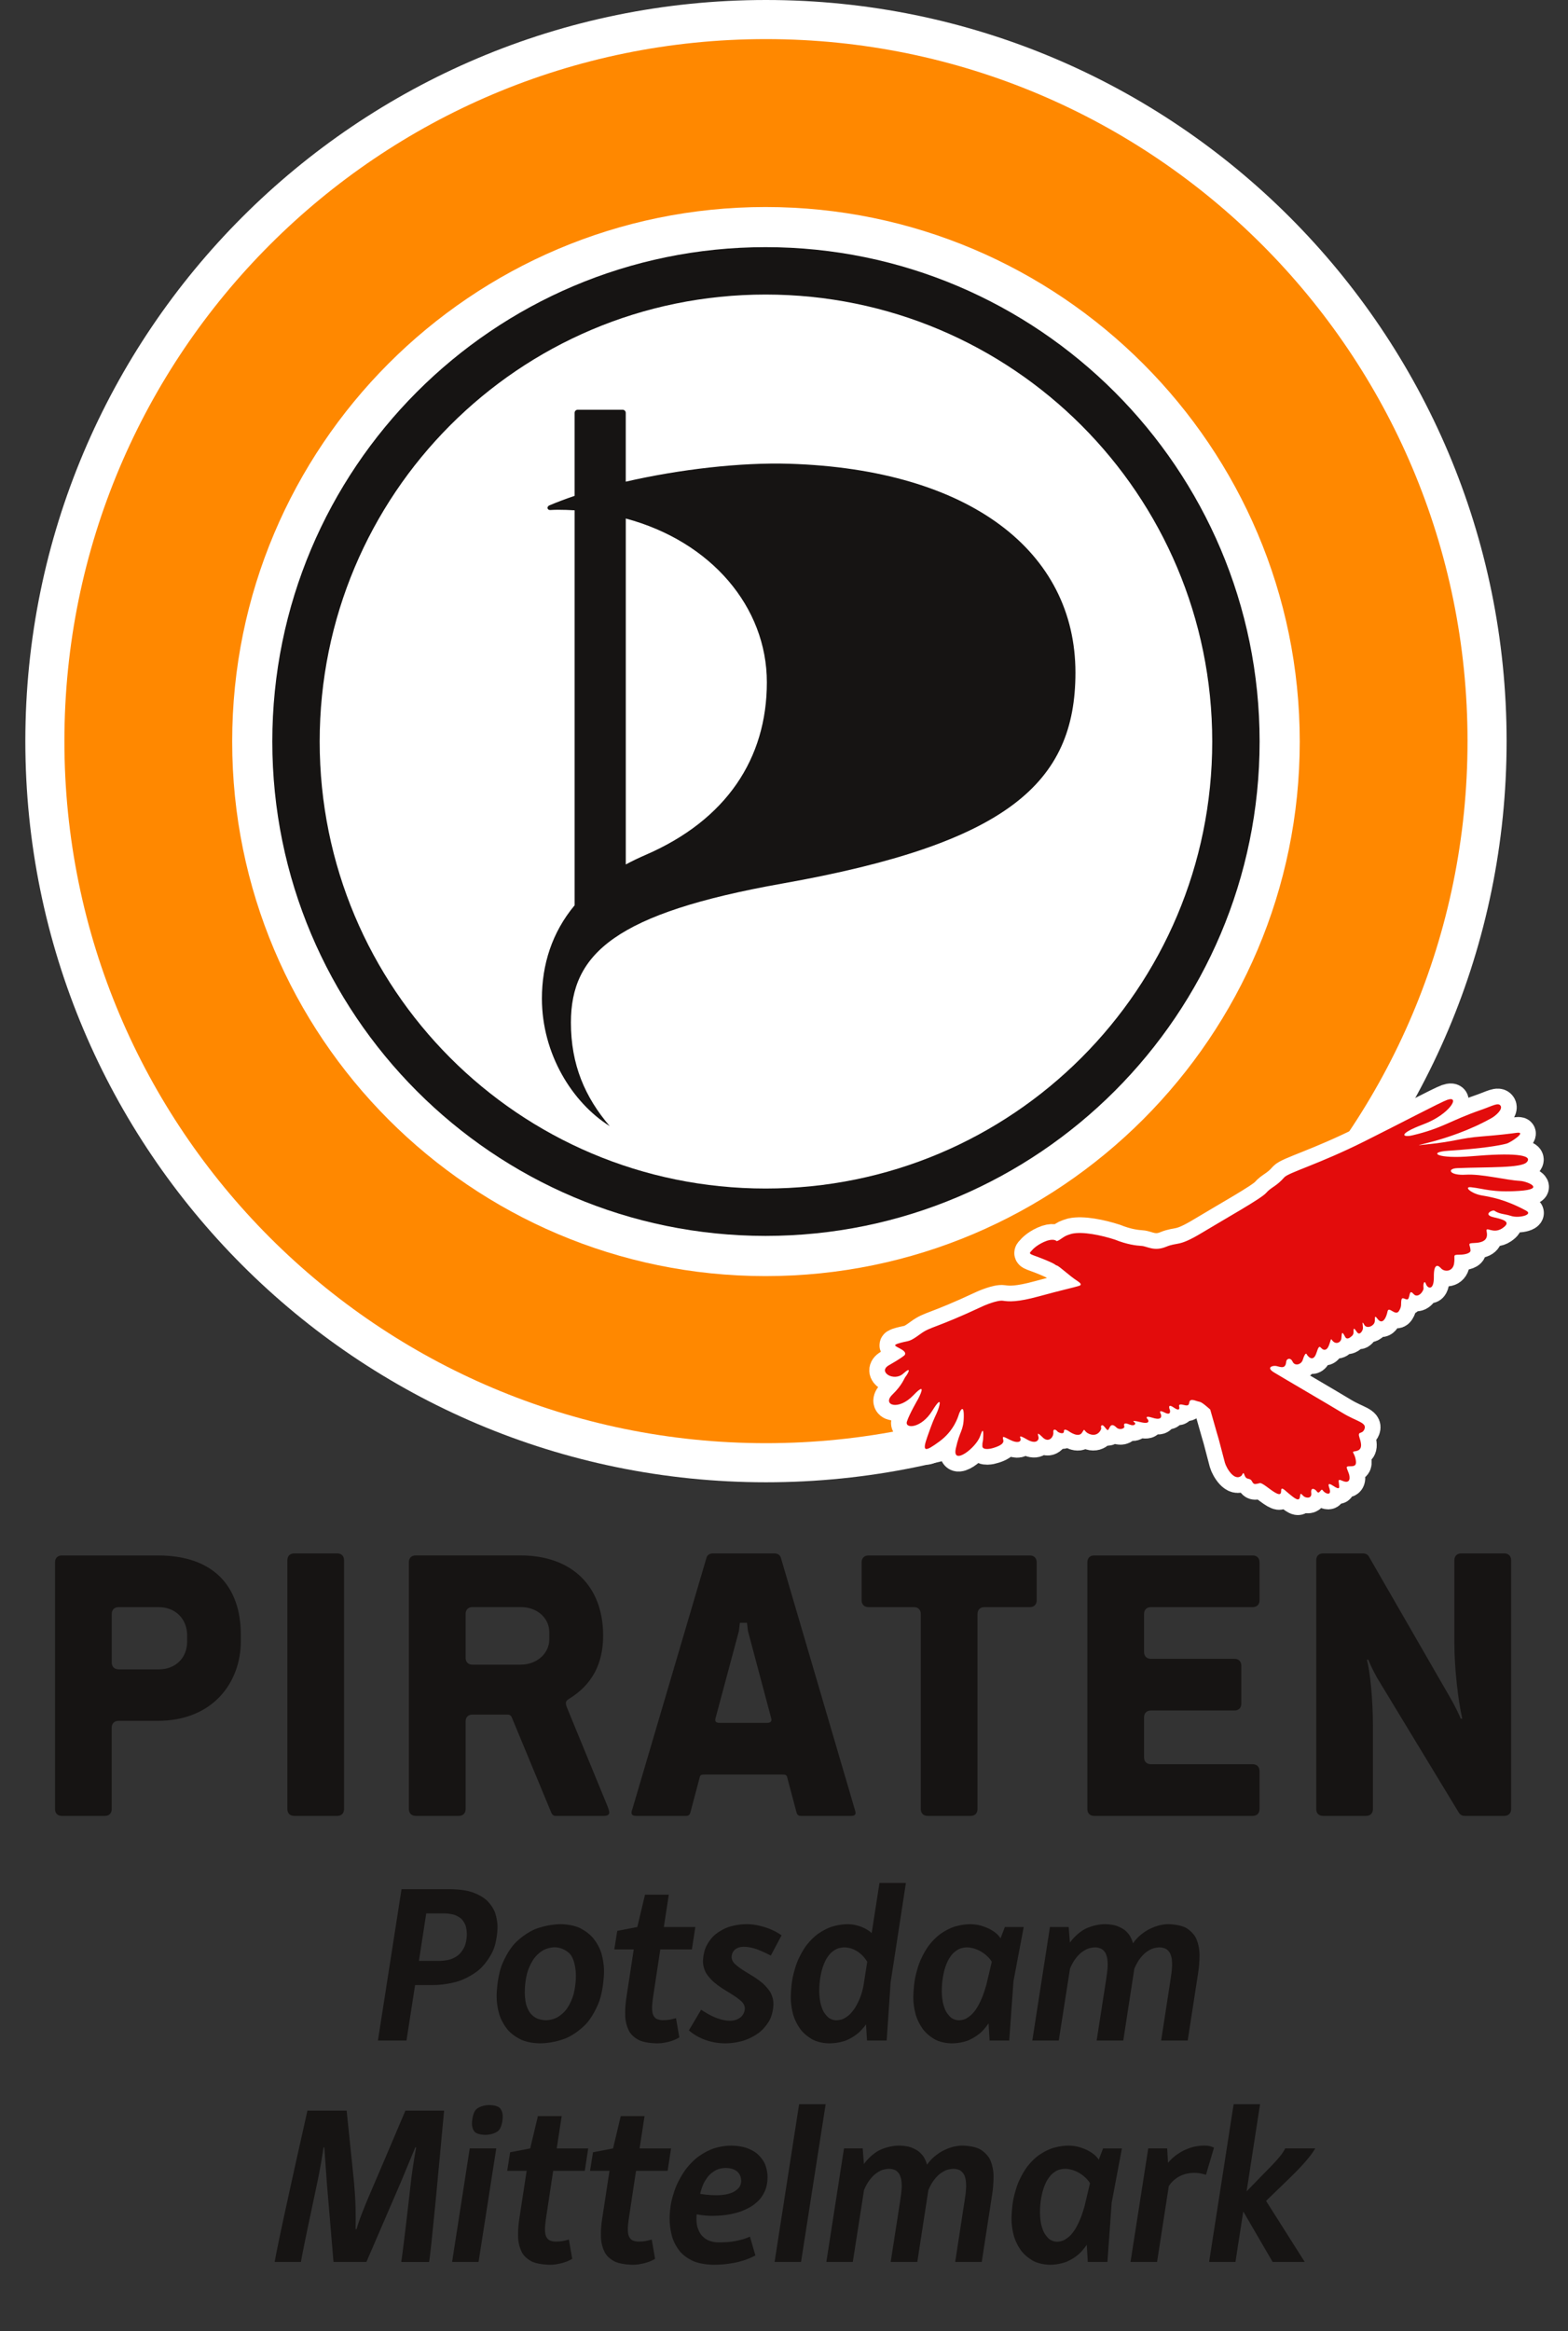 <?xml version="1.0" encoding="UTF-8" standalone="no"?>
<svg
   xmlns:dc="http://purl.org/dc/elements/1.1/"
   xmlns:cc="http://creativecommons.org/ns#"
   xmlns:rdf="http://www.w3.org/1999/02/22-rdf-syntax-ns#"
   xmlns:svg="http://www.w3.org/2000/svg"
   xmlns="http://www.w3.org/2000/svg"
   xmlns:xlink="http://www.w3.org/1999/xlink"
   xmlns:sodipodi="http://sodipodi.sourceforge.net/DTD/sodipodi-0.dtd"
   xmlns:inkscape="http://www.inkscape.org/namespaces/inkscape"
   width="708.661"
   version="1.1"
   height="1052.847"
   viewBox="0 0 566.929 842.278"
   id="svg2"
   inkscape:version="0.48.4 r9939"
   sodipodi:docname="logo-lv-bb-teltow-flaeming-2014-07+namenszug-unten.svg">
  <rect x="0" y="0" width="566.929" height="842.278" fill="#333333" stroke="none"/>
  <sodipodi:namedview
     pagecolor="#ffffff"
     bordercolor="#666666"
     borderopacity="1"
     objecttolerance="10"
     gridtolerance="10"
     guidetolerance="10"
     inkscape:pageopacity="0"
     inkscape:pageshadow="2"
     inkscape:window-width="1280"
     inkscape:window-height="958"
     id="namedview370"
     showgrid="false"
     inkscape:zoom="0.22400189"
     inkscape:cx="-148.22985"
     inkscape:cy="951.70871"
     inkscape:window-x="0"
     inkscape:window-y="27"
     inkscape:window-maximized="1"
     inkscape:current-layer="svg2"
     fit-margin-top="0"
     fit-margin-left="0"
     fit-margin-right="0"
     fit-margin-bottom="0" />
  <defs
     id="defs4">
    <clipPath
       id="Clip0">
      <path
         d="m 0,0 555.591,0 0,548.611 L 0,548.611 0,0 z"
         transform="translate(85.039,1190.55)"
         id="path7"
         inkscape:connector-curvature="0" />
    </clipPath>
    <clipPath
       id="Clip1">
      <path
         d="m 0,0 555.591,0 0,548.611 L 0,548.611 0,0 z"
         transform="translate(85.039,1190.55)"
         id="path10"
         inkscape:connector-curvature="0" />
    </clipPath>
    <clipPath
       id="Clip2">
      <path
         d="m 0,0 535.572,0 0,535.572 L 0,535.572 0,0 z"
         transform="translate(85.039,1190.55)"
         id="path13"
         inkscape:connector-curvature="0" />
    </clipPath>
    <clipPath
       id="Clip3">
      <path
         d="m 0,0 535.572,0 0,535.572 L 0,535.572 0,0 z"
         transform="translate(85.039,1190.55)"
         id="path16"
         inkscape:connector-curvature="0" />
    </clipPath>
    <clipPath
       id="Clip4">
      <path
         d="m 0,0 385.995,0 0,386.279 L 0,386.279 0,0 z"
         transform="translate(159.83,1265.35)"
         id="path19"
         inkscape:connector-curvature="0" />
    </clipPath>
    <clipPath
       id="Clip5">
      <path
         d="m 0,0 385.995,0 0,386.279 L 0,386.279 0,0 z"
         transform="translate(159.83,1265.35)"
         id="path22"
         inkscape:connector-curvature="0" />
    </clipPath>
    <path
       id="GlPoliticsHead-Bold80"
       d="M 1.982,10 C 2.085,10 2.148,9.937 2.148,9.834 l 0,-1.958 C 2.148,7.773 2.212,7.71 2.315,7.71 l 0.938,0 c 1.343,0 2.007,-0.933 2.007,-1.919 l 0,-0.151 c 0,-1.177 -0.664,-1.914 -2.002,-1.914 l -2.31,0 c -0.103,0 -0.166,0.063 -0.166,0.166 l 0,5.942 C 0.781,9.937 0.845,10 0.947,10 l 1.035,0 0,0 z M 2.315,6.47 c -0.103,0 -0.166,-0.063 -0.166,-0.166 l 0,-1.167 c 0,-0.102 0.063,-0.166 0.166,-0.166 l 0.967,0 c 0.386,0 0.684,0.269 0.684,0.684 l 0,0.142 c 0,0.415 -0.298,0.674 -0.684,0.674 l -0.967,0 z"
       inkscape:connector-curvature="0" />
    <path
       id="GlPoliticsHead-Bold73"
       d="M 0.947,10 1.982,10 C 2.085,10 2.148,9.937 2.148,9.834 l 0,-5.991 C 2.148,3.74 2.085,3.677 1.982,3.677 l -1.035,0 c -0.103,0 -0.166,0.063 -0.166,0.166 l 0,5.991 C 0.781,9.937 0.845,10 0.947,10 z"
       inkscape:connector-curvature="0" />
    <path
       id="GlPoliticsHead-Bold82"
       d="m 3.481,6.357 -1.167,0 c -0.103,0 -0.166,-0.063 -0.166,-0.166 l 0,-1.055 c 0,-0.102 0.063,-0.166 0.166,-0.166 l 1.167,0 c 0.386,0 0.684,0.259 0.684,0.605 l 0,0.171 c 0,0.347 -0.307,0.61 -0.684,0.61 l 0,0 z M 0.947,10 1.982,10 C 2.085,10 2.148,9.937 2.148,9.834 l 0,-2.109 c 0,-0.102 0.063,-0.166 0.166,-0.166 l 0.845,0 c 0.044,0 0.083,0.02 0.102,0.068 l 0.952,2.295 C 4.238,9.976 4.272,10 4.312,10 l 1.182,0 c 0.078,0 0.117,-0.039 0.117,-0.078 0,-0.039 -0.02,-0.102 -0.063,-0.205 L 4.59,7.388 C 4.575,7.349 4.565,7.319 4.565,7.28 c 0,-0.039 0.024,-0.068 0.073,-0.098 0.561,-0.342 0.825,-0.85 0.825,-1.528 0,-1.182 -0.747,-1.929 -1.997,-1.929 l -2.52,0 c -0.103,0 -0.166,0.063 -0.166,0.166 l 0,5.942 C 0.781,9.937 0.845,10 0.947,10 z"
       inkscape:connector-curvature="0" />
    <path
       id="GlPoliticsHead-Bold65"
       d="m 2.315,7.759 c -0.088,0 -0.112,-0.039 -0.098,-0.102 l 0.566,-2.109 0.024,-0.2 0.171,0 0.024,0.2 0.562,2.109 c 0.015,0.063 -0.015,0.102 -0.103,0.102 l -1.147,0 0,0 z m 1.518,1.245 c 0.073,0 0.098,0.01 0.112,0.059 L 4.175,9.927 C 4.19,9.976 4.224,10 4.277,10 l 1.211,0 c 0.073,0 0.107,-0.024 0.107,-0.073 0,-0.015 0,-0.024 -0.01,-0.054 L 3.794,3.779 C 3.774,3.711 3.711,3.677 3.638,3.677 l -1.479,0 c -0.073,0 -0.137,0.034 -0.156,0.102 0,0 -1.782,6.04 -1.787,6.055 C 0.205,9.858 0.195,9.902 0.195,9.927 0.195,9.976 0.234,10 0.308,10 L 1.514,10 C 1.562,10 1.597,9.976 1.611,9.927 L 1.841,9.062 C 1.855,9.014 1.875,9.004 1.953,9.004 l 1.88,0 z"
       inkscape:connector-curvature="0" />
    <path
       id="GlPoliticsHead-Bold84"
       d="m 2.031,10 1.035,0 C 3.169,10 3.232,9.937 3.232,9.834 l 0,-4.697 c 0,-0.102 0.063,-0.166 0.166,-0.166 l 1.094,0 c 0.102,0 0.166,-0.063 0.166,-0.166 l 0,-0.913 c 0,-0.102 -0.064,-0.166 -0.166,-0.166 l -3.887,0 c -0.102,0 -0.166,0.063 -0.166,0.166 l 0,0.913 c 0,0.102 0.063,0.166 0.166,0.166 l 1.094,0 c 0.102,0 0.166,0.064 0.166,0.166 l 0,4.697 C 1.865,9.937 1.929,10 2.031,10 z"
       inkscape:connector-curvature="0" />
    <path
       id="GlPoliticsHead-Bold69"
       d="m 4.766,10 c 0.103,0 0.166,-0.063 0.166,-0.166 l 0,-0.913 c 0,-0.103 -0.064,-0.166 -0.166,-0.166 l -2.451,0 c -0.103,0 -0.166,-0.063 -0.166,-0.166 l 0,-0.962 c 0,-0.102 0.063,-0.166 0.166,-0.166 l 2.012,0 c 0.102,0 0.166,-0.063 0.166,-0.166 l 0,-0.913 c 0,-0.103 -0.063,-0.166 -0.166,-0.166 l -2.012,0 c -0.103,0 -0.166,-0.063 -0.166,-0.166 l 0,-0.913 c 0,-0.102 0.063,-0.166 0.166,-0.166 l 2.451,0 c 0.103,0 0.166,-0.063 0.166,-0.166 l 0,-0.913 c 0,-0.102 -0.064,-0.166 -0.166,-0.166 l -3.818,0 c -0.103,0 -0.166,0.063 -0.166,0.166 l 0,5.942 C 0.781,9.937 0.845,10 0.947,10 l 3.818,0 z"
       inkscape:connector-curvature="0" />
    <path
       id="GlPoliticsHead-Bold78"
       d="M 0.947,10 1.982,10 C 2.085,10 2.148,9.937 2.148,9.834 l 0,-1.997 c 0,-0.64 -0.068,-1.318 -0.146,-1.597 l 0.039,0 c 0,0.02 0.088,0.22 0.205,0.43 L 4.219,9.922 C 4.258,9.98 4.302,10 4.365,10 L 5.312,10 C 5.415,10 5.479,9.937 5.479,9.834 l 0,-5.991 C 5.479,3.74 5.415,3.677 5.312,3.677 l -1.035,0 c -0.102,0 -0.166,0.063 -0.166,0.166 l 0,2.007 c 0,0.552 0.083,1.338 0.19,1.807 l -0.039,0 C 4.243,7.593 4.111,7.319 3.994,7.124 L 2.046,3.745 C 2.017,3.701 1.968,3.677 1.904,3.677 l -0.957,0 c -0.103,0 -0.166,0.063 -0.166,0.166 l 0,5.991 C 0.781,9.937 0.845,10 0.947,10 z"
       inkscape:connector-curvature="0" />
    <path
       id="GlDejaWeb-BoldItalic84"
       d="m 1.196,2.71 5.347,0 -0.185,1.167 -1.987,0 L 3.398,10 2.022,10 2.993,3.877 l -1.982,0 L 1.196,2.71 z"
       inkscape:connector-curvature="0" />
    <path
       id="GlDejaWeb-BoldItalic101"
       d="m 4.907,9.688 c 0,0 -0.234,0.127 -0.483,0.212 0,0 -0.249,0.085 -0.505,0.137 0,0 -0.256,0.051 -0.517,0.076 0,0 -0.261,0.024 -0.52,0.024 0,0 -0.522,0 -0.918,-0.156 0,0 -0.395,-0.156 -0.659,-0.447 0,0 -0.264,-0.291 -0.398,-0.703 0,0 -0.134,-0.413 -0.134,-0.93 0,0 0,-0.4 0.088,-0.815 0,0 0.088,-0.415 0.259,-0.803 0,0 0.171,-0.388 0.422,-0.732 0,0 0.252,-0.344 0.584,-0.601 0,0 0.332,-0.256 0.737,-0.405 0,0 0.405,-0.149 0.884,-0.149 0,0 0.371,0 0.691,0.098 0,0 0.32,0.098 0.554,0.291 0,0 0.234,0.193 0.369,0.478 0,0 0.134,0.286 0.134,0.657 0,0 0,0.332 -0.1,0.596 0,0 -0.1,0.264 -0.281,0.471 0,0 -0.181,0.207 -0.43,0.356 0,0 -0.249,0.149 -0.545,0.247 0,0 -0.295,0.098 -0.625,0.144 0,0 -0.33,0.046 -0.671,0.046 0,0 -0.142,0 -0.281,-0.01 0,0 -0.139,-0.01 -0.246,-0.025 0,0 -0.127,-0.02 -0.239,-0.039 0,0 -0.034,0.332 0.029,0.584 0,0 0.063,0.251 0.205,0.422 0,0 0.142,0.171 0.352,0.259 0,0 0.21,0.088 0.474,0.088 0,0 0.205,0 0.395,-0.012 0,0 0.19,-0.012 0.376,-0.046 0,0 0.186,-0.034 0.369,-0.085 0,0 0.183,-0.051 0.369,-0.134 l 0.264,0.908 0,0 z M 2.246,6.719 c 0,0 0.098,0.02 0.225,0.034 0,0 0.107,0.015 0.259,0.024 0,0 0.151,0.01 0.337,0.01 0,0 0.205,0 0.413,-0.037 0,0 0.207,-0.037 0.371,-0.12 0,0 0.164,-0.083 0.268,-0.212 0,0 0.105,-0.129 0.105,-0.32 0,0 0,-0.151 -0.054,-0.269 0,0 -0.054,-0.117 -0.154,-0.198 0,0 -0.1,-0.081 -0.239,-0.12 0,0 -0.139,-0.039 -0.305,-0.039 0,0 -0.249,0 -0.449,0.098 0,0 -0.2,0.098 -0.354,0.266 0,0 -0.154,0.168 -0.261,0.396 0,0 -0.107,0.227 -0.161,0.486 z"
       inkscape:connector-curvature="0" />
    <path
       id="GlDejaWeb-BoldItalic108"
       d="m 1.792,2.402 1.279,0 L 1.885,10 0.61,10 1.792,2.402 z"
       inkscape:connector-curvature="0" />
    <path
       id="GlDejaWeb-BoldItalic116"
       d="m 3.901,9.849 c 0,0 -0.102,0.063 -0.23,0.117 0,0 -0.127,0.054 -0.266,0.09 0,0 -0.139,0.037 -0.286,0.059 0,0 -0.146,0.022 -0.288,0.022 0,0 -0.488,0 -0.813,-0.129 0,0 -0.325,-0.129 -0.503,-0.4 0,0 -0.178,-0.271 -0.217,-0.686 0,0 -0.039,-0.415 0.049,-0.982 l 0.356,-2.329 -0.937,0 L 0.908,4.717 1.875,4.531 2.246,2.974 l 1.147,0 -0.239,1.558 1.518,0 -0.166,1.079 -1.523,0 -0.337,2.227 c 0,0 -0.049,0.303 -0.059,0.525 0,0 -0.01,0.222 0.039,0.369 0,0 0.049,0.146 0.164,0.217 0,0 0.115,0.071 0.315,0.071 0,0 0.078,0 0.156,-0.005 0,0 0.078,-0.005 0.154,-0.017 0,0 0.076,-0.012 0.156,-0.032 0,0 0.081,-0.02 0.169,-0.044 l 0.161,0.928 z"
       inkscape:connector-curvature="0" />
    <path
       id="GlDejaWeb-BoldItalic111"
       d="m 3.525,5.508 c 0,0 -0.264,0 -0.518,0.132 0,0 -0.254,0.132 -0.457,0.403 0,0 -0.203,0.271 -0.327,0.679 0,0 -0.124,0.408 -0.124,0.955 0,0 0,0.352 0.073,0.605 0,0 0.073,0.254 0.207,0.417 0,0 0.134,0.164 0.327,0.244 0,0 0.193,0.08 0.432,0.08 0,0 0.259,0 0.515,-0.132 0,0 0.256,-0.132 0.459,-0.4 0,0 0.203,-0.269 0.327,-0.676 0,0 0.125,-0.408 0.125,-0.96 0,0 0,-0.693 -0.281,-1.02 0,0 -0.281,-0.327 -0.759,-0.327 l 0,0 z M 3.853,4.395 c 0,0 0.483,0 0.864,0.168 0,0 0.381,0.168 0.65,0.469 0,0 0.269,0.3 0.41,0.715 0,0 0.142,0.415 0.142,0.913 0,0 0,0.786 -0.222,1.428 0,0 -0.222,0.642 -0.627,1.096 0,0 -0.405,0.454 -0.979,0.703 0,0 -0.574,0.249 -1.277,0.249 0,0 -0.483,0 -0.867,-0.166 0,0 -0.383,-0.166 -0.652,-0.466 0,0 -0.268,-0.3 -0.41,-0.718 0,0 -0.142,-0.417 -0.142,-0.915 0,0 0,-0.786 0.222,-1.428 0,0 0.222,-0.642 0.63,-1.096 0,0 0.408,-0.454 0.981,-0.703 0,0 0.574,-0.249 1.277,-0.249 z"
       inkscape:connector-curvature="0" />
    <path
       id="GlDejaWeb-BoldItalic119"
       d="m 1.055,4.531 1.348,0 0.112,2.139 c 0,0 0.015,0.22 0.024,0.518 0,0 0.01,0.298 0.01,0.596 0,0 0,0.298 -0.007,0.557 0,0 -0.007,0.259 -0.032,0.4 l 0.044,0 c 0,0 0.02,-0.098 0.066,-0.256 0,0 0.046,-0.159 0.112,-0.344 0,0 0.066,-0.186 0.142,-0.391 0,0 0.076,-0.205 0.149,-0.4 0,0 0.073,-0.195 0.142,-0.371 0,0 0.068,-0.176 0.117,-0.303 l 0.811,-2.144 1.543,0 0.156,2.139 c 0,0 0.01,0.127 0.022,0.305 0,0 0.012,0.178 0.024,0.376 0,0 0.012,0.198 0.022,0.405 0,0 0.01,0.207 0.012,0.393 0,0 0.003,0.185 0,0.342 0,0 -0.002,0.156 -0.017,0.249 l 0.044,0 0.649,-1.934 c 0,0 0.093,-0.273 0.186,-0.581 0,0 0.093,-0.308 0.173,-0.61 0,0 0.081,-0.303 0.147,-0.584 0,0 0.066,-0.281 0.1,-0.5 l 1.221,0 c 0,0 -0.063,0.332 -0.164,0.715 0,0 -0.1,0.383 -0.227,0.784 0,0 -0.127,0.4 -0.271,0.798 0,0 -0.144,0.398 -0.295,0.764 L 6.411,10 4.819,10 4.614,7.217 c 0,0 -0.015,-0.181 -0.024,-0.351 0,0 -0.01,-0.171 -0.017,-0.327 0,0 -0.007,-0.156 -0.01,-0.3 0,0 -0.002,-0.144 0.003,-0.276 l -0.029,0 c 0,0 -0.029,0.117 -0.073,0.276 0,0 -0.044,0.159 -0.098,0.337 0,0 -0.054,0.178 -0.12,0.371 0,0 -0.066,0.193 -0.134,0.374 L 3.091,10 1.489,10 1.055,4.531 z"
       inkscape:connector-curvature="0" />
    <path
       id="GlDejaWeb-BoldItalic45"
       d="m 1.211,6.636 2.598,0 -0.171,1.084 -2.598,0 0.171,-1.084 z"
       inkscape:connector-curvature="0" />
    <path
       id="GlDejaWeb-BoldItalic70"
       d="m 1.768,2.71 4.18,0 -0.186,1.167 -2.803,0 -0.303,1.958 2.651,0 -0.186,1.167 -2.646,0 L 2.007,10 0.63,10 1.768,2.71 z"
       inkscape:connector-curvature="0" />
    <path
       id="GlDejaWeb-BoldItalic228"
       d="m 3.974,9.634 c 0,0 -0.254,0.225 -0.596,0.364 0,0 -0.342,0.139 -0.791,0.139 0,0 -0.44,0 -0.784,-0.178 0,0 -0.344,-0.178 -0.581,-0.481 0,0 -0.237,-0.303 -0.359,-0.703 0,0 -0.122,-0.4 -0.122,-0.84 0,0 0,-0.483 0.085,-0.933 0,0 0.085,-0.449 0.249,-0.842 0,0 0.164,-0.393 0.4,-0.718 0,0 0.237,-0.325 0.544,-0.557 0,0 0.308,-0.232 0.679,-0.361 0,0 0.371,-0.129 0.801,-0.129 0,0 0.249,0 0.486,0.066 0,0 0.237,0.066 0.432,0.166 0,0 0.195,0.1 0.335,0.222 0,0 0.139,0.122 0.193,0.23 l 0.21,-0.547 0.908,0 L 5.57,7.144 5.365,10 4.418,10 4.369,9.17 c 0,0 -0.166,0.259 -0.395,0.464 l 0,0 z M 4.267,7.295 4.525,6.206 c 0,0 -0.078,-0.132 -0.207,-0.256 0,0 -0.129,-0.125 -0.288,-0.222 0,0 -0.159,-0.098 -0.342,-0.156 0,0 -0.183,-0.059 -0.369,-0.059 0,0 -0.21,0 -0.381,0.083 0,0 -0.171,0.083 -0.305,0.23 0,0 -0.134,0.146 -0.232,0.347 0,0 -0.098,0.2 -0.161,0.435 0,0 -0.063,0.234 -0.095,0.491 0,0 -0.032,0.256 -0.032,0.52 0,0 0,0.283 0.051,0.537 0,0 0.051,0.254 0.156,0.447 0,0 0.105,0.193 0.259,0.308 0,0 0.154,0.115 0.359,0.115 0,0 0.195,0 0.359,-0.09 0,0 0.164,-0.09 0.3,-0.234 0,0 0.137,-0.144 0.244,-0.332 0,0 0.107,-0.188 0.19,-0.383 0,0 0.083,-0.195 0.142,-0.381 0,0 0.054,-0.166 0.093,-0.303 l 0,-0.005 0,0 z M 2.073,2.91 c 0,0 0,-0.454 0.188,-0.657 0,0 0.188,-0.203 0.627,-0.203 0,0 0.293,0 0.442,0.12 0,0 0.149,0.12 0.149,0.398 0,0 0,0.454 -0.188,0.654 0,0 -0.188,0.2 -0.623,0.2 0,0 -0.298,0 -0.447,-0.117 0,0 -0.149,-0.117 -0.149,-0.395 l 0,0 z m 1.958,0 c 0,0 0,-0.454 0.185,-0.657 0,0 0.186,-0.203 0.625,-0.203 0,0 0.303,0 0.452,0.122 0,0 0.149,0.122 0.149,0.4 0,0 0,0.449 -0.193,0.649 0,0 -0.193,0.2 -0.623,0.2 0,0 -0.303,0 -0.449,-0.117 0,0 -0.146,-0.117 -0.146,-0.395 z"
       inkscape:connector-curvature="0" />
    <path
       id="GlDejaWeb-BoldItalic109"
       d="m 5.464,5.317 c 0,0 0.132,-0.2 0.327,-0.371 0,0 0.195,-0.171 0.422,-0.293 0,0 0.227,-0.122 0.471,-0.19 0,0 0.244,-0.068 0.474,-0.068 0,0 0.542,0 0.867,0.181 0,0 0.325,0.181 0.479,0.498 0,0 0.154,0.317 0.166,0.745 0,0 0.012,0.427 -0.066,0.925 L 8.101,10 6.821,10 7.275,7.051 c 0,0 0.024,-0.147 0.046,-0.317 0,0 0.022,-0.171 0.027,-0.342 0,0 0.005,-0.171 -0.017,-0.33 0,0 -0.022,-0.159 -0.09,-0.281 0,0 -0.068,-0.122 -0.19,-0.195 0,0 -0.122,-0.073 -0.317,-0.073 0,0 -0.195,0 -0.376,0.078 0,0 -0.181,0.078 -0.337,0.217 0,0 -0.156,0.139 -0.281,0.327 0,0 -0.124,0.188 -0.212,0.403 L 4.995,10 3.711,10 4.17,7.051 c 0,0 0.02,-0.151 0.044,-0.322 0,0 0.024,-0.171 0.029,-0.342 0,0 0.005,-0.171 -0.02,-0.33 0,0 -0.024,-0.159 -0.09,-0.278 0,0 -0.066,-0.12 -0.188,-0.193 0,0 -0.122,-0.073 -0.312,-0.073 0,0 -0.22,0 -0.405,0.088 0,0 -0.185,0.088 -0.337,0.23 0,0 -0.151,0.142 -0.269,0.325 0,0 -0.117,0.183 -0.195,0.378 L 1.885,10 0.61,10 1.46,4.531 l 0.903,0 0.059,0.752 c 0,0 0.278,-0.41 0.715,-0.649 0,0 0.437,-0.239 0.984,-0.239 0,0 0.312,0 0.544,0.078 0,0 0.232,0.078 0.396,0.205 0,0 0.164,0.127 0.261,0.295 0,0 0.098,0.168 0.142,0.344 z"
       inkscape:connector-curvature="0" />
    <path
       id="GlDejaWeb-BoldItalic105"
       d="m 1.46,4.531 1.279,0 L 1.885,10 0.61,10 1.46,4.531 l 0,0 z M 1.567,3.34 c 0,0 0,-0.474 0.2,-0.686 0,0 0.2,-0.212 0.654,-0.212 0,0 0.317,0 0.474,0.127 0,0 0.156,0.127 0.156,0.42 0,0 0,0.474 -0.2,0.681 0,0 -0.2,0.208 -0.654,0.208 0,0 -0.318,0 -0.474,-0.122 0,0 -0.156,-0.122 -0.156,-0.415 z"
       inkscape:connector-curvature="0" />
    <path
       id="GlDejaWeb-BoldItalic110"
       d="M 3.94,10 4.419,6.934 c 0,0 0.039,-0.269 0.056,-0.525 0,0 0.017,-0.256 -0.037,-0.457 0,0 -0.054,-0.2 -0.195,-0.32 0,0 -0.142,-0.12 -0.42,-0.12 0,0 -0.23,0 -0.427,0.068 0,0 -0.198,0.068 -0.371,0.2 0,0 -0.173,0.132 -0.322,0.322 0,0 -0.149,0.19 -0.276,0.43 L 1.885,10 0.61,10 1.46,4.531 l 0.908,0 0.054,0.752 c 0,0 0.166,-0.2 0.364,-0.364 0,0 0.198,-0.164 0.425,-0.281 0,0 0.227,-0.117 0.478,-0.181 0,0 0.252,-0.063 0.52,-0.063 0,0 0.542,0 0.881,0.156 0,0 0.339,0.156 0.51,0.454 0,0 0.171,0.298 0.195,0.728 0,0 0.024,0.43 -0.063,0.977 L 5.225,10 3.94,10 z"
       inkscape:connector-curvature="0" />
    <path
       id="GlDejaWeb-BoldItalic103"
       d="m 1.118,10.801 c 0,0 0.117,0.063 0.278,0.117 0,0 0.161,0.054 0.339,0.093 0,0 0.178,0.039 0.371,0.061 0,0 0.193,0.022 0.378,0.022 0,0 0.376,0 0.71,-0.105 0,0 0.335,-0.105 0.583,-0.312 0,0 0.249,-0.207 0.395,-0.522 0,0 0.147,-0.315 0.147,-0.74 0,0 0,-0.122 -0.005,-0.273 l 0,-0.01 c 0,0 -0.015,0.015 -0.029,0.034 0,0 -0.19,0.249 -0.435,0.435 0,0 -0.244,0.185 -0.544,0.293 0,0 -0.3,0.107 -0.671,0.107 0,0 -0.439,0 -0.786,-0.156 0,0 -0.347,-0.156 -0.584,-0.435 0,0 -0.237,-0.278 -0.361,-0.657 0,0 -0.125,-0.378 -0.125,-0.818 0,0 0,-0.483 0.085,-0.933 0,0 0.085,-0.449 0.249,-0.842 0,0 0.164,-0.393 0.4,-0.718 0,0 0.237,-0.325 0.544,-0.557 0,0 0.308,-0.232 0.679,-0.361 0,0 0.371,-0.129 0.801,-0.129 0,0 0.249,0 0.486,0.066 0,0 0.237,0.066 0.432,0.166 0,0 0.195,0.1 0.335,0.222 0,0 0.139,0.122 0.193,0.23 l 0.21,-0.547 0.908,0 -0.586,2.788 c 0,0 0.005,0.395 0.01,0.752 0,0 0,0.151 0.002,0.31 0,0 0.003,0.159 0.005,0.31 0,0 0.003,0.151 0.003,0.283 l 0,0.22 c 0,0 0,0.537 -0.125,0.969 0,0 -0.125,0.432 -0.344,0.769 0,0 -0.22,0.337 -0.527,0.579 0,0 -0.307,0.242 -0.674,0.398 0,0 -0.366,0.156 -0.781,0.232 0,0 -0.415,0.076 -0.85,0.076 0,0 -0.205,0 -0.422,-0.022 0,0 -0.217,-0.022 -0.415,-0.064 0,0 -0.198,-0.041 -0.371,-0.1 0,0 -0.173,-0.059 -0.29,-0.132 l 0.381,-1.099 0,0 z M 4.565,6.206 c 0,0 -0.078,-0.132 -0.207,-0.256 0,0 -0.129,-0.125 -0.288,-0.222 0,0 -0.159,-0.098 -0.342,-0.156 0,0 -0.183,-0.059 -0.369,-0.059 0,0 -0.21,0 -0.381,0.083 0,0 -0.171,0.083 -0.305,0.23 0,0 -0.134,0.146 -0.232,0.347 0,0 -0.098,0.2 -0.161,0.435 0,0 -0.063,0.234 -0.095,0.491 0,0 -0.032,0.256 -0.032,0.52 0,0 0,0.283 0.054,0.515 0,0 0.054,0.232 0.159,0.4 0,0 0.105,0.168 0.261,0.261 0,0 0.156,0.093 0.361,0.093 0,0 0.195,0 0.359,-0.078 0,0 0.164,-0.078 0.298,-0.21 0,0 0.134,-0.132 0.242,-0.3 0,0 0.107,-0.168 0.19,-0.349 0,0 0.083,-0.181 0.142,-0.356 0,0 0.044,-0.132 0.073,-0.244 l 0.273,-1.143 z"
       inkscape:connector-curvature="0" />
    <clipPath
       id="Clip6">
      <path
         d="m 0,0 555.591,0 0,548.611 L 0,548.611 0,0 z"
         transform="translate(85.039,56.693)"
         id="path45"
         inkscape:connector-curvature="0" />
    </clipPath>
    <clipPath
       id="Clip7">
      <path
         d="m 0,0 555.591,0 0,548.611 L 0,548.611 0,0 z"
         transform="translate(85.039,56.693)"
         id="path48"
         inkscape:connector-curvature="0" />
    </clipPath>
    <clipPath
       id="Clip8">
      <path
         d="m 0,0 535.572,0 0,535.572 L 0,535.572 0,0 z"
         transform="translate(85.039,56.693)"
         id="path51"
         inkscape:connector-curvature="0" />
    </clipPath>
    <clipPath
       id="Clip9">
      <path
         d="m 0,0 535.572,0 0,535.572 L 0,535.572 0,0 z"
         transform="translate(85.039,56.693)"
         id="path54"
         inkscape:connector-curvature="0" />
    </clipPath>
    <clipPath
       id="Clip10">
      <path
         d="m 0,0 385.995,0 0,386.279 L 0,386.279 0,0 z"
         transform="translate(159.83,131.488)"
         id="path57"
         inkscape:connector-curvature="0" />
    </clipPath>
    <clipPath
       id="Clip11">
      <path
         d="m 0,0 385.995,0 0,386.279 L 0,386.279 0,0 z"
         transform="translate(159.83,131.488)"
         id="path60"
         inkscape:connector-curvature="0" />
    </clipPath>
    <path
       id="GlDejaWeb-BoldItalic80"
       d="m 1.768,2.71 2.388,0 c 0,0 0.576,0 0.998,0.137 0,0 0.422,0.137 0.698,0.378 0,0 0.276,0.242 0.41,0.576 0,0 0.134,0.335 0.134,0.735 0,0 0,0.669 -0.242,1.189 0,0 -0.242,0.52 -0.659,0.876 0,0 -0.418,0.356 -0.986,0.542 0,0 -0.569,0.185 -1.218,0.185 l -0.869,0 L 2.007,10 0.63,10 1.768,2.71 l 0,0 z m 1.191,1.167 -0.352,2.285 1.016,0 c 0,0 0.278,0 0.517,-0.078 0,0 0.239,-0.078 0.41,-0.239 0,0 0.171,-0.161 0.269,-0.403 0,0 0.098,-0.242 0.098,-0.574 0,0 0,-0.249 -0.073,-0.437 0,0 -0.073,-0.188 -0.212,-0.31 0,0 -0.139,-0.122 -0.342,-0.183 0,0 -0.203,-0.061 -0.461,-0.061 l -0.869,0 z"
       inkscape:connector-curvature="0" />
    <path
       id="GlDejaWeb-BoldItalic114"
       d="m 4.248,5.801 c 0,0 -0.127,-0.039 -0.261,-0.066 0,0 -0.134,-0.027 -0.31,-0.027 0,0 -0.171,0 -0.344,0.037 0,0 -0.173,0.037 -0.332,0.115 0,0 -0.159,0.078 -0.298,0.198 0,0 -0.139,0.12 -0.247,0.286 L 1.89,10 0.61,10 1.465,4.531 l 0.913,0 0.039,0.693 c 0,0 0.156,-0.19 0.354,-0.342 0,0 0.198,-0.151 0.422,-0.261 0,0 0.225,-0.11 0.469,-0.168 0,0 0.244,-0.059 0.493,-0.059 0,0 0.088,0 0.159,0.007 0,0 0.071,0.007 0.13,0.022 0,0 0.059,0.015 0.105,0.034 0,0 0.046,0.02 0.085,0.039 L 4.248,5.801 z"
       inkscape:connector-curvature="0" />
    <path
       id="GlDejaWeb-BoldItalic122"
       d="m 1.245,4.531 3.647,0 -0.166,1.04 L 1.938,8.96 4.277,8.96 4.116,10 0.283,10 0.449,8.96 3.237,5.571 l -2.158,0 0.166,-1.04 z"
       inkscape:connector-curvature="0" />
    <path
       id="GlDejaWeb-BoldItalic82"
       d="m 3.438,5.977 c 0,0 0.273,0 0.505,-0.105 0,0 0.232,-0.105 0.403,-0.288 0,0 0.171,-0.183 0.266,-0.427 0,0 0.095,-0.244 0.095,-0.522 0,0 0,-0.181 -0.059,-0.32 0,0 -0.059,-0.139 -0.173,-0.237 0,0 -0.115,-0.098 -0.281,-0.149 0,0 -0.166,-0.051 -0.381,-0.051 l -0.854,0 -0.322,2.1 0.801,0 0,0 z M 4.688,10 4.297,8.589 c 0,0 -0.127,-0.459 -0.254,-0.745 0,0 -0.127,-0.286 -0.286,-0.439 0,0 -0.159,-0.154 -0.366,-0.207 0,0 -0.207,-0.054 -0.5,-0.054 l -0.439,0 L 2.007,10 0.63,10 1.768,2.71 l 2.363,0 c 0,0 0.464,0 0.842,0.09 0,0 0.378,0.09 0.647,0.278 0,0 0.269,0.188 0.415,0.483 0,0 0.147,0.295 0.147,0.705 0,0 0,0.444 -0.144,0.818 0,0 -0.144,0.373 -0.369,0.657 0,0 -0.225,0.283 -0.498,0.474 0,0 -0.273,0.19 -0.527,0.269 L 4.639,6.533 c 0,0 0.181,0.068 0.327,0.181 0,0 0.147,0.112 0.266,0.295 0,0 0.12,0.183 0.222,0.447 0,0 0.103,0.264 0.2,0.63 L 6.157,10 4.688,10 z"
       inkscape:connector-curvature="0" />
    <path
       id="GlDejaWeb-BoldItalic117"
       d="M 4.067,10 4.092,9.302 c 0,0 -0.171,0.205 -0.391,0.361 0,0 -0.22,0.156 -0.461,0.261 0,0 -0.242,0.105 -0.493,0.159 0,0 -0.251,0.054 -0.491,0.054 0,0 -0.405,0 -0.701,-0.127 0,0 -0.295,-0.127 -0.469,-0.398 0,0 -0.173,-0.271 -0.22,-0.701 0,0 -0.046,-0.43 0.051,-1.035 l 0.518,-3.345 1.279,0 -0.483,3.12 c 0,0 -0.054,0.352 -0.061,0.61 0,0 -0.007,0.259 0.049,0.427 0,0 0.056,0.168 0.183,0.249 0,0 0.127,0.081 0.337,0.081 0,0 0.205,0 0.393,-0.063 0,0 0.188,-0.064 0.361,-0.176 0,0 0.173,-0.112 0.337,-0.269 0,0 0.164,-0.156 0.315,-0.347 l 0.562,-3.633 1.279,0 L 5.142,10 4.067,10 z"
       inkscape:connector-curvature="0" />
    <path
       id="GlDejaWeb-BoldItalic112"
       d="m 0.278,12.08 1.172,-7.549 0.908,0 0.044,0.615 c 0,0 0.161,-0.176 0.359,-0.315 0,0 0.198,-0.139 0.417,-0.237 0,0 0.22,-0.098 0.454,-0.149 0,0 0.234,-0.051 0.469,-0.051 0,0 0.435,0 0.747,0.142 0,0 0.312,0.142 0.515,0.403 0,0 0.203,0.261 0.3,0.63 0,0 0.098,0.369 0.098,0.823 0,0 0,0.879 -0.23,1.575 0,0 -0.229,0.696 -0.647,1.177 0,0 -0.417,0.481 -0.996,0.735 0,0 -0.579,0.254 -1.272,0.254 0,0 -0.2,0 -0.388,-0.02 0,0 -0.188,-0.019 -0.364,-0.059 l -0.308,2.026 -1.279,0 0,0 z M 2.061,8.833 c 0,0 0.161,0.088 0.371,0.137 0,0 0.21,0.049 0.459,0.049 0,0 0.371,0 0.652,-0.144 0,0 0.281,-0.144 0.471,-0.432 0,0 0.19,-0.288 0.286,-0.728 0,0 0.095,-0.44 0.095,-1.03 0,0 0,-0.254 -0.037,-0.469 0,0 -0.037,-0.215 -0.117,-0.371 0,0 -0.08,-0.156 -0.21,-0.247 0,0 -0.129,-0.09 -0.31,-0.09 0,0 -0.147,0 -0.303,0.032 0,0 -0.156,0.032 -0.317,0.107 0,0 -0.161,0.076 -0.32,0.2 0,0 -0.159,0.125 -0.305,0.305 l -0.415,2.681 z"
       inkscape:connector-curvature="0" />
    <clipPath
       id="Clip12">
      <path
         d="m 0,0 555.591,0 0,548.611 L 0,548.611 0,0 z"
         transform="translate(935.433,56.693)"
         id="path69"
         inkscape:connector-curvature="0" />
    </clipPath>
    <clipPath
       id="Clip13">
      <path
         d="m 0,0 555.591,0 0,548.611 L 0,548.611 0,0 z"
         transform="translate(935.433,56.693)"
         id="path72"
         inkscape:connector-curvature="0" />
    </clipPath>
    <clipPath
       id="Clip14">
      <path
         d="m 0,0 535.572,0 0,535.572 L 0,535.572 0,0 z"
         transform="translate(935.433,56.693)"
         id="path75"
         inkscape:connector-curvature="0" />
    </clipPath>
    <clipPath
       id="Clip15">
      <path
         d="m 0,0 535.572,0 0,535.572 L 0,535.572 0,0 z"
         transform="translate(935.433,56.693)"
         id="path78"
         inkscape:connector-curvature="0" />
    </clipPath>
    <clipPath
       id="Clip16">
      <path
         d="m 0,0 385.995,0 0,386.279 L 0,386.279 0,0 z"
         transform="translate(1010.22,131.488)"
         id="path81"
         inkscape:connector-curvature="0" />
    </clipPath>
    <clipPath
       id="Clip17">
      <path
         d="m 0,0 385.995,0 0,386.279 L 0,386.279 0,0 z"
         transform="translate(1010.22,131.488)"
         id="path84"
         inkscape:connector-curvature="0" />
    </clipPath>
    <path
       id="GlDejaWeb-BoldItalic66"
       d="m 3.13,8.833 c 0,0 0.293,0 0.544,-0.076 0,0 0.252,-0.076 0.437,-0.225 0,0 0.186,-0.149 0.293,-0.376 0,0 0.107,-0.227 0.107,-0.535 0,0 0,-0.239 -0.102,-0.405 0,0 -0.102,-0.166 -0.276,-0.264 0,0 -0.173,-0.098 -0.405,-0.142 0,0 -0.232,-0.044 -0.486,-0.044 l -0.732,0 -0.318,2.065 0.938,0 0,0 z M 3.628,5.601 c 0,0 0.269,0 0.478,-0.078 0,0 0.21,-0.078 0.349,-0.22 0,0 0.139,-0.142 0.212,-0.347 0,0 0.073,-0.205 0.073,-0.454 0,0 0,-0.195 -0.085,-0.317 0,0 -0.085,-0.122 -0.23,-0.19 0,0 -0.144,-0.068 -0.335,-0.093 0,0 -0.19,-0.025 -0.4,-0.025 l -0.732,0 -0.264,1.724 0.933,0 0,0 z m 1.46,0.405 c 0,0 0.19,0.073 0.351,0.198 0,0 0.161,0.125 0.278,0.295 0,0 0.117,0.171 0.185,0.383 0,0 0.068,0.212 0.068,0.461 0,0 0,0.684 -0.237,1.184 0,0 -0.237,0.5 -0.662,0.828 0,0 -0.425,0.327 -1.018,0.486 0,0 -0.593,0.159 -1.311,0.159 l -2.114,0 1.138,-7.29 2.305,0 c 0,0 0.415,0 0.798,0.083 0,0 0.383,0.083 0.679,0.261 0,0 0.295,0.178 0.474,0.457 0,0 0.178,0.278 0.178,0.669 0,0 0,0.322 -0.068,0.593 0,0 -0.068,0.271 -0.207,0.496 0,0 -0.139,0.225 -0.349,0.408 0,0 -0.21,0.183 -0.488,0.33 z"
       inkscape:connector-curvature="0" />
    <path
       id="GlDejaWeb-BoldItalic97"
       d="m 4.014,9.634 c 0,0 -0.254,0.225 -0.596,0.364 0,0 -0.342,0.139 -0.791,0.139 0,0 -0.44,0 -0.784,-0.178 0,0 -0.344,-0.178 -0.581,-0.481 0,0 -0.237,-0.303 -0.359,-0.703 0,0 -0.122,-0.4 -0.122,-0.84 0,0 0,-0.483 0.085,-0.933 0,0 0.085,-0.449 0.249,-0.842 0,0 0.164,-0.393 0.4,-0.718 0,0 0.237,-0.325 0.544,-0.557 0,0 0.308,-0.232 0.679,-0.361 0,0 0.371,-0.129 0.801,-0.129 0,0 0.249,0 0.486,0.066 0,0 0.237,0.066 0.432,0.166 0,0 0.195,0.1 0.335,0.222 0,0 0.139,0.122 0.193,0.23 l 0.21,-0.547 0.908,0 L 5.61,7.144 5.405,10 4.458,10 4.409,9.17 c 0,0 -0.166,0.259 -0.395,0.464 l 0,0 z M 4.307,7.295 4.565,6.206 c 0,0 -0.078,-0.132 -0.207,-0.256 0,0 -0.129,-0.125 -0.288,-0.222 0,0 -0.159,-0.098 -0.342,-0.156 0,0 -0.183,-0.059 -0.369,-0.059 0,0 -0.21,0 -0.381,0.083 0,0 -0.171,0.083 -0.305,0.23 0,0 -0.134,0.146 -0.232,0.347 0,0 -0.098,0.2 -0.161,0.435 0,0 -0.063,0.234 -0.095,0.491 0,0 -0.032,0.256 -0.032,0.52 0,0 0,0.283 0.051,0.537 0,0 0.051,0.254 0.156,0.447 0,0 0.105,0.193 0.259,0.308 0,0 0.154,0.115 0.359,0.115 0,0 0.195,0 0.359,-0.09 0,0 0.164,-0.09 0.3,-0.234 0,0 0.137,-0.144 0.244,-0.332 0,0 0.107,-0.188 0.19,-0.383 0,0 0.083,-0.195 0.142,-0.381 0,0 0.054,-0.166 0.093,-0.303 l 0,-0.005 z"
       inkscape:connector-curvature="0" />
    <path
       id="GlDejaWeb-BoldItalic100"
       d="m 4.019,9.653 c 0,0 -0.254,0.22 -0.598,0.352 0,0 -0.344,0.132 -0.793,0.132 0,0 -0.44,0 -0.784,-0.178 0,0 -0.344,-0.178 -0.581,-0.481 0,0 -0.237,-0.303 -0.359,-0.703 0,0 -0.122,-0.4 -0.122,-0.84 0,0 0,-0.483 0.085,-0.933 0,0 0.085,-0.449 0.249,-0.842 0,0 0.164,-0.393 0.4,-0.718 0,0 0.237,-0.325 0.544,-0.557 0,0 0.308,-0.232 0.679,-0.361 0,0 0.371,-0.129 0.801,-0.129 0,0 0.151,0 0.312,0.032 0,0 0.161,0.032 0.31,0.088 0,0 0.149,0.056 0.283,0.134 0,0 0.134,0.078 0.237,0.176 l 0.376,-2.417 1.274,0 -0.737,4.795 L 5.405,10 4.458,10 4.409,9.224 c 0,0 -0.166,0.239 -0.391,0.43 l 0,0 z M 4.468,6.206 c 0,0 -0.078,-0.132 -0.19,-0.256 0,0 -0.112,-0.125 -0.254,-0.222 0,0 -0.142,-0.098 -0.31,-0.156 0,0 -0.168,-0.059 -0.354,-0.059 0,0 -0.21,0 -0.381,0.083 0,0 -0.171,0.083 -0.305,0.23 0,0 -0.134,0.146 -0.232,0.347 0,0 -0.098,0.2 -0.161,0.435 0,0 -0.063,0.234 -0.095,0.491 0,0 -0.032,0.256 -0.032,0.52 0,0 0,0.283 0.051,0.537 0,0 0.051,0.254 0.156,0.447 0,0 0.105,0.193 0.259,0.308 0,0 0.154,0.115 0.359,0.115 0,0 0.195,0 0.361,-0.083 0,0 0.166,-0.083 0.305,-0.222 0,0 0.139,-0.139 0.249,-0.32 0,0 0.11,-0.181 0.193,-0.376 0,0 0.083,-0.195 0.137,-0.391 0,0 0.044,-0.161 0.068,-0.303 L 4.468,6.206 z"
       inkscape:connector-curvature="0" />
    <path
       id="GlDejaWeb-BoldItalic98"
       d="m 2.905,9.019 c 0,0 0.371,0 0.652,-0.144 0,0 0.281,-0.144 0.471,-0.432 0,0 0.19,-0.288 0.286,-0.728 0,0 0.095,-0.44 0.095,-1.03 0,0 0,-0.254 -0.037,-0.469 0,0 -0.037,-0.215 -0.117,-0.371 0,0 -0.08,-0.156 -0.21,-0.247 0,0 -0.129,-0.09 -0.31,-0.09 0,0 -0.146,0 -0.303,0.032 0,0 -0.156,0.032 -0.318,0.107 0,0 -0.161,0.076 -0.32,0.2 0,0 -0.159,0.125 -0.305,0.305 L 2.1,8.682 c 0,0 0.044,0.073 0.129,0.137 0,0 0.085,0.063 0.195,0.107 0,0 0.11,0.044 0.234,0.068 0,0 0.125,0.024 0.247,0.024 l 0,0 z M 2.676,4.937 c 0,0 0.122,-0.107 0.288,-0.205 0,0 0.166,-0.098 0.357,-0.173 0,0 0.19,-0.076 0.393,-0.12 0,0 0.203,-0.044 0.403,-0.044 0,0 0.435,0 0.747,0.142 0,0 0.312,0.142 0.515,0.403 0,0 0.203,0.261 0.3,0.63 0,0 0.098,0.369 0.098,0.823 0,0 0,0.879 -0.23,1.575 0,0 -0.23,0.696 -0.647,1.177 0,0 -0.417,0.481 -0.996,0.735 0,0 -0.579,0.254 -1.272,0.254 0,0 -0.312,0 -0.601,-0.049 0,0 -0.288,-0.049 -0.537,-0.142 0,0 -0.249,-0.093 -0.449,-0.23 0,0 -0.2,-0.137 -0.337,-0.317 l 1.089,-6.992 1.279,0 -0.4,2.534 z"
       inkscape:connector-curvature="0" />
    <clipPath
       id="Clip18">
      <path
         d="m 0,0 555.591,0 0,548.611 L 0,548.611 0,0 z"
         transform="translate(935.433,1190.55)"
         id="path91"
         inkscape:connector-curvature="0" />
    </clipPath>
    <clipPath
       id="Clip19">
      <path
         d="m 0,0 555.591,0 0,548.611 L 0,548.611 0,0 z"
         transform="translate(935.433,1190.55)"
         id="path94"
         inkscape:connector-curvature="0" />
    </clipPath>
    <clipPath
       id="Clip20">
      <path
         d="m 0,0 535.572,0 0,535.572 L 0,535.572 0,0 z"
         transform="translate(935.433,1190.55)"
         id="path97"
         inkscape:connector-curvature="0" />
    </clipPath>
    <clipPath
       id="Clip21">
      <path
         d="m 0,0 535.572,0 0,535.572 L 0,535.572 0,0 z"
         transform="translate(935.433,1190.55)"
         id="path100"
         inkscape:connector-curvature="0" />
    </clipPath>
    <clipPath
       id="Clip22">
      <path
         d="m 0,0 385.995,0 0,386.279 L 0,386.279 0,0 z"
         transform="translate(1010.22,1265.35)"
         id="path103"
         inkscape:connector-curvature="0" />
    </clipPath>
    <clipPath
       id="Clip23">
      <path
         d="m 0,0 385.995,0 0,386.279 L 0,386.279 0,0 z"
         transform="translate(1010.22,1265.35)"
         id="path106"
         inkscape:connector-curvature="0" />
    </clipPath>
    <path
       id="GlDejaWeb-BoldItalic115"
       d="m 4.385,5.908 c 0,0 -0.312,-0.166 -0.642,-0.295 0,0 -0.33,-0.129 -0.666,-0.129 0,0 -0.127,0 -0.235,0.034 0,0 -0.107,0.034 -0.183,0.098 0,0 -0.076,0.063 -0.12,0.159 0,0 -0.044,0.095 -0.044,0.212 0,0 0,0.171 0.149,0.315 0,0 0.149,0.144 0.373,0.288 0,0 0.225,0.144 0.486,0.3 0,0 0.261,0.156 0.486,0.349 0,0 0.225,0.193 0.374,0.437 0,0 0.149,0.244 0.149,0.562 0,0 0,0.435 -0.188,0.786 0,0 -0.188,0.352 -0.508,0.598 0,0 -0.32,0.247 -0.74,0.381 0,0 -0.42,0.134 -0.884,0.134 0,0 -0.264,0 -0.517,-0.046 0,0 -0.254,-0.046 -0.481,-0.132 0,0 -0.227,-0.085 -0.42,-0.2 0,0 -0.193,-0.115 -0.339,-0.247 L 1.025,8.516 c 0,0 0.161,0.107 0.33,0.203 0,0 0.168,0.095 0.344,0.168 0,0 0.176,0.073 0.356,0.117 0,0 0.181,0.044 0.361,0.044 0,0 0.161,0 0.293,-0.046 0,0 0.132,-0.046 0.227,-0.127 0,0 0.095,-0.081 0.146,-0.193 0,0 0.051,-0.112 0.051,-0.239 0,0 0,-0.171 -0.149,-0.315 0,0 -0.149,-0.144 -0.374,-0.288 0,0 -0.225,-0.144 -0.486,-0.303 0,0 -0.261,-0.159 -0.486,-0.352 0,0 -0.225,-0.193 -0.374,-0.437 0,0 -0.149,-0.244 -0.149,-0.562 0,0 0,-0.376 0.146,-0.703 0,0 0.147,-0.327 0.42,-0.569 0,0 0.273,-0.242 0.664,-0.381 0,0 0.391,-0.139 0.884,-0.139 0,0 0.229,0 0.464,0.044 0,0 0.234,0.044 0.454,0.117 0,0 0.22,0.073 0.413,0.171 0,0 0.193,0.098 0.344,0.205 L 4.385,5.908 z"
       inkscape:connector-curvature="0" />
    <path
       id="GlDejaWeb-BoldItalic77"
       d="m 0.483,10 c 0,0 0.02,-0.112 0.063,-0.335 0,0 0.044,-0.222 0.105,-0.522 0,0 0.061,-0.3 0.139,-0.667 0,0 0.078,-0.366 0.166,-0.771 0,0 0.088,-0.405 0.183,-0.835 0,0 0.095,-0.43 0.188,-0.859 0,0 0.332,-1.504 0.737,-3.301 l 1.89,0 0.347,3.364 c 0,0 0.034,0.366 0.054,0.681 0,0 0.02,0.315 0.027,0.598 0,0 0.007,0.283 0.007,0.544 0,0 0,0.261 -0.005,0.52 l 0.049,0 c 0,0 0.059,-0.22 0.176,-0.537 0,0 0.117,-0.318 0.266,-0.679 0,0 0.149,-0.361 0.315,-0.745 0,0 0.166,-0.383 0.318,-0.74 L 6.787,2.71 l 1.865,0 c 0,0 -0.166,1.797 -0.308,3.301 0,0 -0.039,0.425 -0.081,0.857 0,0 -0.041,0.432 -0.083,0.838 0,0 -0.041,0.405 -0.078,0.771 0,0 -0.037,0.366 -0.068,0.667 0,0 -0.032,0.3 -0.059,0.522 0,0 -0.027,0.222 -0.046,0.335 l -1.343,0 c 0,0 0.02,-0.122 0.051,-0.361 0,0 0.032,-0.239 0.071,-0.554 0,0 0.039,-0.315 0.083,-0.686 0,0 0.044,-0.371 0.09,-0.762 0,0 0.046,-0.391 0.09,-0.776 0,0 0.044,-0.386 0.083,-0.732 0,0 0.034,-0.288 0.076,-0.581 0,0 0.042,-0.293 0.081,-0.527 0,0 0.044,-0.273 0.093,-0.532 L 7.266,4.473 6.562,6.167 4.907,10 3.32,10 3.003,6.24 2.876,4.473 2.837,4.492 c 0,0 -0.039,0.288 -0.093,0.596 0,0 -0.044,0.264 -0.107,0.593 0,0 -0.063,0.33 -0.132,0.652 0,0 -0.073,0.342 -0.151,0.713 0,0 -0.078,0.371 -0.156,0.74 0,0 -0.078,0.369 -0.151,0.715 0,0 -0.073,0.347 -0.132,0.642 0,0 -0.059,0.295 -0.102,0.517 0,0 -0.044,0.222 -0.063,0.339 l -1.265,0 z"
       inkscape:connector-curvature="0" />
    <path
       id="GlDejaWeb-BoldItalic107"
       d="m 1.792,2.402 1.274,0 -0.649,4.199 0.767,-0.791 c 0,0 0.151,-0.156 0.312,-0.317 0,0 0.161,-0.161 0.31,-0.325 0,0 0.149,-0.164 0.273,-0.322 0,0 0.125,-0.159 0.198,-0.315 l 1.45,0 c 0,0 -0.102,0.176 -0.261,0.378 0,0 -0.159,0.203 -0.334,0.395 0,0 -0.176,0.193 -0.347,0.366 0,0 -0.171,0.173 -0.298,0.295 L 3.355,7.06 5.22,10 3.672,10 2.256,7.568 1.88,10 0.61,10 1.792,2.402 z"
       inkscape:connector-curvature="0" />
  </defs>
  <g
     clip-path="url(#Clip18)"
     id="Kopie von Gruppe85 (25)"
     transform="translate(-926.274,-1190.55)">
    <g
       clip-path="url(#Clip19)"
       id="Kopie von Gruppe3860 (34)">
      <g
         clip-path="url(#Clip20)"
         id="Kopie von svg2 (37)">
        <g
           clip-path="url(#Clip21)"
           id="Kopie von Logo1 (37)">
          <g
             clip-path="url(#Clip22)"
             id="Kopie von g121 (69)">
            <path
               transform="translate(1024.73,1279.85)"
               d="m 178.351,17.125 c 89.262,0 161.491,72.252 161.491,161.51 0,89.258 -72.229,161.501 -161.491,161.501 -89.235,0 -161.222,-72.238 -161.222,-161.501 0,-89.258 71.987,-161.51 161.222,-161.51 l 0,0 z M 178.341,0 C 79.816,0 0,80.091 0,178.634 c 0,98.53 79.816,178.621 178.341,178.621 98.52,0 178.63,-80.087 178.63,-178.621 C 356.971,80.11 276.861,0 178.341,0 l 0,0 z"
               id="Kopie von  path129 (69)"
               style="fill:#161413;fill-rule:evenodd;stroke:none"
               inkscape:connector-curvature="0" />
          </g>
        </g>
      </g>
      <path
         transform="translate(935.433,1190.55)"
         d="m 535.572,267.788 c 0,147.889 -119.88,267.784 -267.793,267.784 C 119.895,535.572 0,415.677 0,267.788 0,119.895 119.89,0 267.779,0 415.687,0 535.572,119.899 535.572,267.788 z"
         id="Kopie von  path117 (32)"
         style="fill:#ffffff;fill-rule:evenodd;stroke:none"
         inkscape:connector-curvature="0" />
    </g>
    <path
       transform="translate(949.56,1204.68)"
       d="m 507.315,253.657 c 0,140.096 -113.562,253.658 -253.658,253.658 C 113.566,507.315 0,393.753 0,253.657 0,113.566 113.566,0 253.657,0 393.753,0 507.315,113.566 507.315,253.657 z"
       id="Kopie von  circle119 (32)"
       style="fill:#ff8800;fill-rule:evenodd;stroke:none"
       inkscape:connector-curvature="0" />
    <g
       clip-path="url(#Clip23)"
       id="Kopie von g121 (70)">
      <path
         transform="translate(1010.22,1265.35)"
         d="M 192.851,0 C 86.317,0 0,86.596 0,193.135 c 0,106.538 86.317,193.144 192.851,193.144 106.52,0 193.144,-86.606 193.144,-193.144 C 385.991,86.611 299.371,0 192.851,0 l 0,0 z"
         id="Kopie von  path123 (32)"
         style="fill:#ffffff;fill-rule:evenodd;stroke:none"
         inkscape:connector-curvature="0" />
      <path
         transform="translate(1122.21,1338.6)"
         d="m 30.32,164.299 c 2.203,-1.191 4.567,-2.326 7.035,-3.399 29.417,-12.68 43.974,-34.968 43.974,-62.404 0,-27.204 -20.103,-50.91 -51.009,-59.198 l 0,125.001 0,0 z M 89.419,19.512 c 65.439,2.033 103.484,31.805 103.484,75.471 0,39.928 -24.679,61.775 -105.905,76.191 -60.503,10.737 -76.512,25.332 -76.512,50.243 0,15.271 5.101,26.963 14.032,37.426 C 10.926,250.309 0,232.693 0,212.746 0,200.492 3.622,188.884 11.829,179.05 l 0,-142.716 C 9.81,36.206 7.773,36.14 5.683,36.14 c -0.903,0 -1.787,0.043 -2.652,0.095 -1.102,0.076 -1.447,-1.21 -0.288,-1.702 2.804,-1.177 5.839,-2.331 9.082,-3.423 l 0,-29.994 C 11.825,0.496 12.316,0 12.931,0 l 16.264,0 c 0.61,0 1.116,0.496 1.116,1.116 l 0,24.869 c 19.446,-4.463 41.662,-7.021 59.108,-6.472 l 0,0 z"
         id="Kopie von  path127 (32)"
         style="fill:#161413;fill-rule:evenodd;stroke:none"
         inkscape:connector-curvature="0" />
      <path
         transform="translate(1024.73,1279.85)"
         d="m 178.351,17.125 c 89.262,0 161.491,72.252 161.491,161.51 0,89.258 -72.229,161.501 -161.491,161.501 -89.235,0 -161.222,-72.238 -161.222,-161.501 0,-89.258 71.987,-161.51 161.222,-161.51 l 0,0 z M 178.341,0 C 79.816,0 0,80.091 0,178.634 c 0,98.53 79.816,178.621 178.341,178.621 98.52,0 178.63,-80.087 178.63,-178.621 C 356.971,80.11 276.861,0 178.341,0 l 0,0 z"
         id="Kopie von  path129 (70)"
         style="fill:#161413;fill-rule:evenodd;stroke:none"
         inkscape:connector-curvature="0" />
    </g>
    <path
       transform="translate(1243.52,1586.23)"
       d="m 147.088,29.732 c 1.511,-1.743 12.5,-4.775 28.955,-12.999 13.327,-6.661 27.658,-14.208 29.951,-15.006 4.965,-1.727 0.915,5.241 -8.493,8.785 -9.715,3.659 -7.525,4.836 -4.078,4.027 10.893,-2.557 13.519,-5.281 24.744,-9.167 4.26,-1.474 6.278,-2.823 7.142,-1.528 0.863,1.295 -1.734,3.592 -3.276,4.457 -16.09,9.026 -33.154,10.505 -23.404,9.512 10.515,-1.071 11.841,-2.242 19.617,-2.855 6.448,-0.509 10.274,-0.98 12.877,-1.333 3.85,-0.522 -2.14,3.494 -3.656,3.908 -2.465,0.675 -8.801,1.785 -21.23,2.592 -7.309,0.474 -4.074,3.058 8.85,1.943 14.179,-1.223 22.134,-0.632 19.721,2.133 -1.941,2.223 -13.736,1.73 -25.117,2.185 -4.003,0.16 -2.895,2.739 3.022,2.374 5.752,-0.354 14.109,1.907 19.694,2.248 2.529,0.154 9.423,2.959 -0.355,3.604 -9.791,0.646 -12.602,-0.803 -17.396,-1.319 -2.873,-0.309 0.063,2.285 3.732,2.933 3.67,0.648 8.525,1.444 16.103,5.498 2.829,1.514 -2.599,2.845 -5.356,1.944 -2.401,-0.786 -4.141,-0.588 -6.1,-1.914 -0.616,-0.416 -4.464,1.484 -0.02,2.436 4.813,1.031 5.637,2.074 2.916,3.923 -3.376,2.294 -6.095,-1.003 -5.663,1.155 0.432,2.159 -0.087,4.008 -4.456,4.164 -2.856,0.102 -1.447,0.443 -1.372,2.744 0.025,0.778 -1.512,1.497 -4.103,1.497 -2.59,0 -1.377,0.302 -1.84,3.201 -0.472,2.959 -3.486,3.154 -4.787,1.648 -1.065,-1.233 -2.591,-1.688 -2.527,3.111 0.07,5.198 -2.273,4.229 -2.806,2.731 -0.618,-1.738 -1.13,-0.257 -0.928,1.319 0.149,1.153 -2.07,3.925 -3.581,2.199 -1.511,-1.727 -1.301,0.311 -1.829,1.513 -0.585,1.334 -2.285,-1.054 -2.59,0.647 -0.267,1.488 0.24,2.169 -0.889,3.973 -1.279,2.046 -3.694,-1.98 -4.126,0.179 -0.432,2.159 -1.793,5.112 -3.67,2.591 -1.381,-1.856 -0.615,0.513 -1.079,1.511 -0.662,1.422 -2.935,2.132 -3.708,0.634 -0.952,-1.842 -0.419,0.355 -0.419,1.22 0,0.863 -1.143,2.908 -2.159,1.511 -0.887,-1.221 -1.333,-2.034 -1.256,0 0.04,1.079 -0.877,1.601 -0.877,1.601 0,0 -1.466,1.461 -2.171,0.063 -1.403,-2.783 -1.154,-0.672 -1.368,0.709 -0.215,1.38 -2.161,2.42 -3.521,0.268 -0.477,-0.752 -0.672,3.492 -2.399,3.708 -1.727,0.216 -1.74,-3.072 -3.035,1.029 -1.295,4.101 -3.467,0.787 -3.467,0.787 0,0 -0.439,-1.658 -1.525,1.854 -0.52,1.686 -2.867,2.351 -3.658,0.649 -0.776,-1.67 -2.241,-1.118 -2.334,0.036 -0.255,3.146 -2.692,1.518 -3.938,1.474 -1.489,-0.053 -3.114,0.746 -0.431,2.375 3.723,2.261 19.86,11.657 24.825,14.679 4.964,3.022 8.768,3.381 7.86,5.751 -0.863,2.254 -2.755,0.358 -1.727,3.403 1.31,3.882 -0.222,4.453 -1.969,4.688 -1.204,0.161 0.383,0.745 0.611,3.72 0.111,1.444 -0.7,1.638 -1.969,1.65 -1.78,0.017 -1.603,0.058 -0.66,2.489 0.507,1.306 0.84,4.142 -2.337,2.742 -1.593,-0.701 -1.282,-0.127 -1.193,1.015 0.09,1.142 0.648,2.63 -1.943,0.903 -2.59,-1.727 -1.695,0.093 -1.422,1.054 0.667,2.351 -1.1,1.806 -1.943,1.079 -0.844,-0.725 -0.648,-1.295 -1.512,-0.215 -0.863,1.079 -1.07,-0.15 -1.828,-0.622 -0.757,-0.471 -1.574,-0.483 -1.358,1.244 0.216,1.727 -1.182,1.865 -2.261,1.434 -1.08,-0.432 -1.612,-2.285 -1.828,-0.127 -0.215,2.159 -2.31,0.241 -3.95,-1.066 -1.442,-1.15 -2.843,-2.831 -2.843,-1.104 0,1.727 -0.876,1.815 -4.331,-0.775 -3.453,-2.591 -3.154,-1.937 -4.051,-1.791 -0.934,0.153 -1.51,0.496 -2.157,-0.8 -0.648,-1.295 -1.735,-0.584 -2.376,-1.574 -0.641,-0.991 -0.482,-2.287 -1.346,-0.559 -2.598,2.404 -5.506,-2.65 -6.068,-4.572 -3.886,-14.748 -0.318,-1.578 -5.323,-19.262 -3.669,-3.238 -3.453,-2.591 -4.748,-3.023 -1.296,-0.431 -2.591,-0.863 -2.807,0.432 -0.216,1.295 -0.647,1.295 -2.374,0.864 -1.728,-0.432 -1.295,0.647 -1.295,0.647 0,0 0.647,2.159 -1.943,0.378 -2.591,-1.781 -1.403,0.89 -1.403,0.89 0,0 0.593,2.186 -1.89,0.918 -2.482,-1.268 -1.511,0.27 -1.376,0.594 0.136,0.323 0.729,2.455 -2.887,1.322 -3.616,-1.134 -1.808,0.593 -1.808,0.593 0,0 1.242,1.889 -2.671,0.945 -3.913,-0.945 -2.293,-0.054 -1.997,0.242 0.297,0.297 -0.081,1.404 -2.051,0.594 -1.97,-0.809 -2.05,-0.107 -1.808,0.702 0.243,0.81 -1.754,1.457 -2.834,0.405 -1.079,-1.053 -1.889,-1.241 -2.482,-0.028 -0.594,1.215 -0.62,1.35 -1.754,-0.108 -1.133,-1.457 -1.538,-0.242 -1.295,0.216 0.243,0.459 -1.052,3.266 -3.858,2.402 -2.806,-0.863 -1.781,-2.779 -3.022,-0.674 -1.241,2.104 -4.614,-0.324 -4.614,-0.324 0,0 -2.023,-1.484 -1.97,-0.135 0.054,1.349 -2.104,0.486 -2.428,0 -0.324,-0.486 -1.565,-1.187 -1.403,0.432 0.162,1.619 -1.673,3.939 -3.832,1.808 -2.158,-2.132 -1.808,-1.323 -1.538,-0.162 0.27,1.16 -0.918,2.779 -4.209,0.863 -3.292,-1.916 -2.348,-0.809 -2.24,-0.027 0.107,0.783 -0.998,1.619 -3.804,0.216 -2.807,-1.403 -2.807,-1.484 -2.456,0.189 0.351,1.673 -3.292,2.591 -3.724,2.753 -0.432,0.161 -3.832,0.997 -3.859,-0.702 -0.027,-1.7 0.216,-1.35 0.27,-2.51 0.054,-1.16 0.351,-5.423 -1.052,-1.16 -1.403,4.264 -10.227,10.982 -8.824,4.533 1.403,-6.449 2.806,-6.314 2.888,-11.441 0.081,-5.127 -1.457,-1.915 -1.781,-0.89 -0.324,1.025 -1.808,5.963 -6.989,9.768 -5.181,3.805 -6.422,4.021 -4.425,-1.619 1.996,-5.64 2.24,-6.072 3.373,-8.527 1.133,-2.456 2.402,-7.313 -1.592,-0.891 -3.994,6.423 -9.984,6.557 -9.148,3.886 0.837,-2.671 4.021,-8.122 4.021,-8.122 0,0 3.859,-7.178 -1.673,-1.404 -5.532,5.776 -11.387,3.482 -7.637,-0.188 3.751,-3.67 4.156,-5.748 4.884,-6.639 0.729,-0.89 2.428,-3.993 -0.944,-0.971 C 5.937,103.668 0,99.971 4.129,97.623 8.257,95.276 9.444,94.277 9.444,94.277 c 0,0 1.646,-0.891 -0.539,-2.267 -2.186,-1.376 -3.994,-1.565 -0.648,-2.482 3.346,-0.917 3.13,-0.189 7.151,-3.13 4.021,-2.942 4.749,-1.727 22.99,-10.254 0,0 4.857,-2.159 7.016,-1.835 2.158,0.324 5.181,0.539 13.06,-1.619 7.879,-2.159 13.168,-3.346 13.708,-3.562 0.54,-0.216 2.699,-0.324 0,-2.051 -2.698,-1.726 -6.351,-5.219 -7.267,-5.486 -0.916,-0.267 0.267,-0.229 -4.694,-2.251 -4.961,-2.022 -5.953,-1.717 -4.389,-3.205 0,0 1.259,-1.679 4.389,-3.091 3.129,-1.412 4.35,-0.458 4.35,-0.458 0,0 0.076,0.573 1.64,-0.534 1.857,-1.256 1.862,-1.277 4.007,-1.946 3.991,-0.908 10.712,0.516 15.608,2.099 4.35,1.756 7.708,2.175 9.693,2.29 1.984,0.115 4.503,2.099 8.854,0.305 4.35,-1.794 4.35,0.153 12.936,-5.037 8.586,-5.19 21.46,-12.36 23.24,-14.425 1.78,-2.065 3.733,-2.367 6.539,-5.605 l 0,0 z"
       id="Kopie von  path2834 (62)"
       style="fill:none;stroke:#ffffff;stroke-width:11.339;stroke-linecap:butt;stroke-linejoin:miter;stroke-dasharray:none"
       inkscape:connector-curvature="0" />
    <path
       transform="translate(1243.52,1586.23)"
       d="m 147.088,29.732 c 1.511,-1.743 12.5,-4.775 28.955,-12.999 13.327,-6.661 27.658,-14.208 29.951,-15.006 4.965,-1.727 0.915,5.241 -8.493,8.785 -9.715,3.659 -7.525,4.836 -4.078,4.027 10.893,-2.557 13.519,-5.281 24.744,-9.167 4.26,-1.474 6.278,-2.823 7.142,-1.528 0.863,1.295 -1.734,3.592 -3.276,4.457 -16.09,9.026 -33.154,10.505 -23.404,9.512 10.515,-1.071 11.841,-2.242 19.617,-2.855 6.448,-0.509 10.274,-0.98 12.877,-1.333 3.85,-0.522 -2.14,3.494 -3.656,3.908 -2.465,0.675 -8.801,1.785 -21.23,2.592 -7.309,0.474 -4.074,3.058 8.85,1.943 14.179,-1.223 22.134,-0.632 19.721,2.133 -1.941,2.223 -13.736,1.73 -25.117,2.185 -4.003,0.16 -2.895,2.739 3.022,2.374 5.752,-0.354 14.109,1.907 19.694,2.248 2.529,0.154 9.423,2.959 -0.355,3.604 -9.791,0.646 -12.602,-0.803 -17.396,-1.319 -2.873,-0.309 0.063,2.285 3.732,2.933 3.67,0.648 8.525,1.444 16.103,5.498 2.829,1.514 -2.599,2.845 -5.356,1.944 -2.401,-0.786 -4.141,-0.588 -6.1,-1.914 -0.616,-0.416 -4.464,1.484 -0.02,2.436 4.813,1.031 5.637,2.074 2.916,3.923 -3.376,2.294 -6.095,-1.003 -5.663,1.155 0.432,2.159 -0.087,4.008 -4.456,4.164 -2.856,0.102 -1.447,0.443 -1.372,2.744 0.025,0.778 -1.512,1.497 -4.103,1.497 -2.59,0 -1.377,0.302 -1.84,3.201 -0.472,2.959 -3.486,3.154 -4.787,1.648 -1.065,-1.233 -2.591,-1.688 -2.527,3.111 0.07,5.198 -2.273,4.229 -2.806,2.731 -0.618,-1.738 -1.13,-0.257 -0.928,1.319 0.149,1.153 -2.07,3.925 -3.581,2.199 -1.511,-1.727 -1.301,0.311 -1.829,1.513 -0.585,1.334 -2.285,-1.054 -2.59,0.647 -0.267,1.488 0.24,2.169 -0.889,3.973 -1.279,2.046 -3.694,-1.98 -4.126,0.179 -0.432,2.159 -1.793,5.112 -3.67,2.591 -1.381,-1.856 -0.615,0.513 -1.079,1.511 -0.662,1.422 -2.935,2.132 -3.708,0.634 -0.952,-1.842 -0.419,0.355 -0.419,1.22 0,0.863 -1.143,2.908 -2.159,1.511 -0.887,-1.221 -1.333,-2.034 -1.256,0 0.04,1.079 -0.877,1.601 -0.877,1.601 0,0 -1.466,1.461 -2.171,0.063 -1.403,-2.783 -1.154,-0.672 -1.368,0.709 -0.215,1.38 -2.161,2.42 -3.521,0.268 -0.477,-0.752 -0.672,3.492 -2.399,3.708 -1.727,0.216 -1.74,-3.072 -3.035,1.029 -1.295,4.101 -3.467,0.787 -3.467,0.787 0,0 -0.439,-1.658 -1.525,1.854 -0.52,1.686 -2.867,2.351 -3.658,0.649 -0.776,-1.67 -2.241,-1.118 -2.334,0.036 -0.255,3.146 -2.692,1.518 -3.938,1.474 -1.489,-0.053 -3.114,0.746 -0.431,2.375 3.723,2.261 19.86,11.657 24.825,14.679 4.964,3.022 8.768,3.381 7.86,5.751 -0.863,2.254 -2.755,0.358 -1.727,3.403 1.31,3.882 -0.222,4.453 -1.969,4.688 -1.204,0.161 0.383,0.745 0.611,3.72 0.111,1.444 -0.7,1.638 -1.969,1.65 -1.78,0.017 -1.603,0.058 -0.66,2.489 0.507,1.306 0.84,4.142 -2.337,2.742 -1.593,-0.701 -1.282,-0.127 -1.193,1.015 0.09,1.142 0.648,2.63 -1.943,0.903 -2.59,-1.727 -1.695,0.093 -1.422,1.054 0.667,2.351 -1.1,1.806 -1.943,1.079 -0.844,-0.725 -0.648,-1.295 -1.512,-0.215 -0.863,1.079 -1.07,-0.15 -1.828,-0.622 -0.757,-0.471 -1.574,-0.483 -1.358,1.244 0.216,1.727 -1.182,1.865 -2.261,1.434 -1.08,-0.432 -1.612,-2.285 -1.828,-0.127 -0.215,2.159 -2.31,0.241 -3.95,-1.066 -1.442,-1.15 -2.843,-2.831 -2.843,-1.104 0,1.727 -0.876,1.815 -4.331,-0.775 -3.453,-2.591 -3.154,-1.937 -4.051,-1.791 -0.934,0.153 -1.51,0.496 -2.157,-0.8 -0.648,-1.295 -1.735,-0.584 -2.376,-1.574 -0.641,-0.991 -0.482,-2.287 -1.346,-0.559 -2.598,2.404 -5.506,-2.65 -6.068,-4.572 -3.886,-14.748 -0.318,-1.578 -5.323,-19.262 -3.669,-3.238 -3.453,-2.591 -4.748,-3.023 -1.296,-0.431 -2.591,-0.863 -2.807,0.432 -0.216,1.295 -0.647,1.295 -2.374,0.864 -1.728,-0.432 -1.295,0.647 -1.295,0.647 0,0 0.647,2.159 -1.943,0.378 -2.591,-1.781 -1.403,0.89 -1.403,0.89 0,0 0.593,2.186 -1.89,0.918 -2.482,-1.268 -1.511,0.27 -1.376,0.594 0.136,0.323 0.729,2.455 -2.887,1.322 -3.616,-1.134 -1.808,0.593 -1.808,0.593 0,0 1.242,1.889 -2.671,0.945 -3.913,-0.945 -2.293,-0.054 -1.997,0.242 0.297,0.297 -0.081,1.404 -2.051,0.594 -1.97,-0.809 -2.05,-0.107 -1.808,0.702 0.243,0.81 -1.754,1.457 -2.834,0.405 -1.079,-1.053 -1.889,-1.241 -2.482,-0.028 -0.594,1.215 -0.62,1.35 -1.754,-0.108 -1.133,-1.457 -1.538,-0.242 -1.295,0.216 0.243,0.459 -1.052,3.266 -3.858,2.402 -2.806,-0.863 -1.781,-2.779 -3.022,-0.674 -1.241,2.104 -4.614,-0.324 -4.614,-0.324 0,0 -2.023,-1.484 -1.97,-0.135 0.054,1.349 -2.104,0.486 -2.428,0 -0.324,-0.486 -1.565,-1.187 -1.403,0.432 0.162,1.619 -1.673,3.939 -3.832,1.808 -2.158,-2.132 -1.808,-1.323 -1.538,-0.162 0.27,1.16 -0.918,2.779 -4.209,0.863 -3.292,-1.916 -2.348,-0.809 -2.24,-0.027 0.107,0.783 -0.998,1.619 -3.804,0.216 -2.807,-1.403 -2.807,-1.484 -2.456,0.189 0.351,1.673 -3.292,2.591 -3.724,2.753 -0.432,0.161 -3.832,0.997 -3.859,-0.702 -0.027,-1.7 0.216,-1.35 0.27,-2.51 0.054,-1.16 0.351,-5.423 -1.052,-1.16 -1.403,4.264 -10.227,10.982 -8.824,4.533 1.403,-6.449 2.806,-6.314 2.888,-11.441 0.081,-5.127 -1.457,-1.915 -1.781,-0.89 -0.324,1.025 -1.808,5.963 -6.989,9.768 -5.181,3.805 -6.422,4.021 -4.425,-1.619 1.996,-5.64 2.24,-6.072 3.373,-8.527 1.133,-2.456 2.402,-7.313 -1.592,-0.891 -3.994,6.423 -9.984,6.557 -9.148,3.886 0.837,-2.671 4.021,-8.122 4.021,-8.122 0,0 3.859,-7.178 -1.673,-1.404 -5.532,5.776 -11.387,3.482 -7.637,-0.188 3.751,-3.67 4.156,-5.748 4.884,-6.639 0.729,-0.89 2.428,-3.993 -0.944,-0.971 C 5.937,103.668 0,99.971 4.129,97.623 8.257,95.276 9.444,94.277 9.444,94.277 c 0,0 1.646,-0.891 -0.539,-2.267 -2.186,-1.376 -3.994,-1.565 -0.648,-2.482 3.346,-0.917 3.13,-0.189 7.151,-3.13 4.021,-2.942 4.749,-1.727 22.99,-10.254 0,0 4.857,-2.159 7.016,-1.835 2.158,0.324 5.181,0.539 13.06,-1.619 7.879,-2.159 13.168,-3.346 13.708,-3.562 0.54,-0.216 2.699,-0.324 0,-2.051 -2.698,-1.726 -6.351,-5.219 -7.267,-5.486 -0.916,-0.267 0.267,-0.229 -4.694,-2.251 -4.961,-2.022 -5.953,-1.717 -4.389,-3.205 0,0 1.259,-1.679 4.389,-3.091 3.129,-1.412 4.35,-0.458 4.35,-0.458 0,0 0.076,0.573 1.64,-0.534 1.857,-1.256 1.862,-1.277 4.007,-1.946 3.991,-0.908 10.712,0.516 15.608,2.099 4.35,1.756 7.708,2.175 9.693,2.29 1.984,0.115 4.503,2.099 8.854,0.305 4.35,-1.794 4.35,0.153 12.936,-5.037 8.586,-5.19 21.46,-12.36 23.24,-14.425 1.78,-2.065 3.733,-2.367 6.539,-5.605 l 0,0 z"
       id="Kopie von  path2834 (63)"
       style="fill:#e30c0c;fill-rule:evenodd;stroke:none"
       inkscape:connector-curvature="0" />
  </g>
  <g
     id="g314"
     transform="translate(-9.4242298e-5,561.26)">
    <use
       id="use316"
       transform="matrix(15,0,0,15,8.174,-55.141)"
       xlink:href="#GlPoliticsHead-Bold80"
       style="fill:#161413;stroke:none"
       x="0"
       y="0"
       width="1683.78"
       height="2383.94" />
    <use
       id="use318"
       transform="matrix(15,0,0,15,92.183,-55.141)"
       xlink:href="#GlPoliticsHead-Bold73"
       style="fill:#161413;stroke:none"
       x="0"
       y="0"
       width="1683.78"
       height="2383.94" />
    <use
       id="use320"
       transform="matrix(15,0,0,15,136.128,-55.141)"
       xlink:href="#GlPoliticsHead-Bold82"
       style="fill:#161413;stroke:none"
       x="0"
       y="0"
       width="1683.78"
       height="2383.94" />
    <use
       id="use322"
       transform="matrix(15,0,0,15,225.41,-55.141)"
       xlink:href="#GlPoliticsHead-Bold65"
       style="fill:#161413;stroke:none"
       x="0"
       y="0"
       width="1683.78"
       height="2383.94" />
    <use
       id="use324"
       transform="matrix(15,0,0,15,304.951,-55.141)"
       xlink:href="#GlPoliticsHead-Bold84"
       style="fill:#161413;stroke:none"
       x="0"
       y="0"
       width="1683.78"
       height="2383.94" />
    <use
       id="use326"
       transform="matrix(15,0,0,15,381.416,-55.141)"
       xlink:href="#GlPoliticsHead-Bold69"
       style="fill:#161413;stroke:none"
       x="0"
       y="0"
       width="1683.78"
       height="2383.94" />
    <use
       id="use328"
       transform="matrix(15,0,0,15,464.18,-55.141)"
       xlink:href="#GlPoliticsHead-Bold78"
       style="fill:#161413;stroke:none"
       x="0"
       y="0"
       width="1683.78"
       height="2383.94" />
    <path
       id="path330"
       d="m 0,0 566.929,0 0,127.559 L 0,127.559 0,0 z"
       style="fill:none;stroke:none"
       inkscape:connector-curvature="0" />
  </g>
  <g
     id="g332"
     transform="translate(-9.4242298e-5,680.32)">
    <use
       id="use334"
       transform="matrix(7.5,0,0,7.5,131.917,-18.044)"
       xlink:href="#GlDejaWeb-BoldItalic80"
       style="fill:#161413;stroke:none"
       x="0"
       y="0"
       width="1683.78"
       height="2383.94" />
    <use
       id="use336"
       transform="matrix(7.5,0,0,7.5,173.994,-18.044)"
       xlink:href="#GlDejaWeb-BoldItalic111"
       style="fill:#161413;stroke:none"
       x="0"
       y="0"
       width="1683.78"
       height="2383.94" />
    <use
       id="use338"
       transform="matrix(7.5,0,0,7.5,216.365,-18.044)"
       xlink:href="#GlDejaWeb-BoldItalic116"
       style="fill:#161413;stroke:none"
       x="0"
       y="0"
       width="1683.78"
       height="2383.94" />
    <use
       id="use340"
       transform="matrix(7.5,0,0,7.5,245.808,-18.044)"
       xlink:href="#GlDejaWeb-BoldItalic115"
       style="fill:#161413;stroke:none"
       x="0"
       y="0"
       width="1683.78"
       height="2383.94" />
    <use
       id="use342"
       transform="matrix(7.5,0,0,7.5,280.049,-18.044)"
       xlink:href="#GlDejaWeb-BoldItalic100"
       style="fill:#161413;stroke:none"
       x="0"
       y="0"
       width="1683.78"
       height="2383.94" />
    <use
       id="use344"
       transform="matrix(7.5,0,0,7.5,324.36,-18.044)"
       xlink:href="#GlDejaWeb-BoldItalic97"
       style="fill:#161413;stroke:none"
       x="0"
       y="0"
       width="1683.78"
       height="2383.94" />
    <use
       id="use346"
       transform="matrix(7.5,0,0,7.5,368.672,-18.044)"
       xlink:href="#GlDejaWeb-BoldItalic109"
       style="fill:#161413;stroke:none"
       x="0"
       y="0"
       width="1683.78"
       height="2383.94" />
    <use
       id="use348"
       transform="matrix(7.5,0,0,7.5,95.68,61.956)"
       xlink:href="#GlDejaWeb-BoldItalic77"
       style="fill:#161413;stroke:none"
       x="0"
       y="0"
       width="1683.78"
       height="2383.94" />
    <use
       id="use350"
       transform="matrix(7.5,0,0,7.5,158.888,61.956)"
       xlink:href="#GlDejaWeb-BoldItalic105"
       style="fill:#161413;stroke:none"
       x="0"
       y="0"
       width="1683.78"
       height="2383.94" />
    <use
       id="use352"
       transform="matrix(7.5,0,0,7.5,177.638,61.956)"
       xlink:href="#GlDejaWeb-BoldItalic116"
       style="fill:#161413;stroke:none"
       x="0"
       y="0"
       width="1683.78"
       height="2383.94" />
    <use
       id="use354"
       transform="matrix(7.5,0,0,7.5,207.594,61.956)"
       xlink:href="#GlDejaWeb-BoldItalic116"
       style="fill:#161413;stroke:none"
       x="0"
       y="0"
       width="1683.78"
       height="2383.94" />
    <use
       id="use356"
       transform="matrix(7.5,0,0,7.5,236.305,61.956)"
       xlink:href="#GlDejaWeb-BoldItalic101"
       style="fill:#161413;stroke:none"
       x="0"
       y="0"
       width="1683.78"
       height="2383.94" />
    <use
       id="use358"
       transform="matrix(7.5,0,0,7.5,275.49,61.956)"
       xlink:href="#GlDejaWeb-BoldItalic108"
       style="fill:#161413;stroke:none"
       x="0"
       y="0"
       width="1683.78"
       height="2383.94" />
    <use
       id="use360"
       transform="matrix(7.5,0,0,7.5,294.203,61.956)"
       xlink:href="#GlDejaWeb-BoldItalic109"
       style="fill:#161413;stroke:none"
       x="0"
       y="0"
       width="1683.78"
       height="2383.94" />
    <use
       id="use362"
       transform="matrix(7.5,0,0,7.5,359.865,61.956)"
       xlink:href="#GlDejaWeb-BoldItalic97"
       style="fill:#161413;stroke:none"
       x="0"
       y="0"
       width="1683.78"
       height="2383.94" />
    <use
       id="use364"
       transform="matrix(7.5,0,0,7.5,404.176,61.956)"
       xlink:href="#GlDejaWeb-BoldItalic114"
       style="fill:#161413;stroke:none"
       x="0"
       y="0"
       width="1683.78"
       height="2383.94" />
    <use
       id="use366"
       transform="matrix(7.5,0,0,7.5,432.594,61.956)"
       xlink:href="#GlDejaWeb-BoldItalic107"
       style="fill:#161413;stroke:none"
       x="0"
       y="0"
       width="1683.78"
       height="2383.94" />
    <path
       id="path368"
       d="m 0,0 566.929,0 0,161.958 L 0,161.958 0,0 z"
       style="fill:none;stroke:none"
       inkscape:connector-curvature="0" />
  </g>
</svg>
